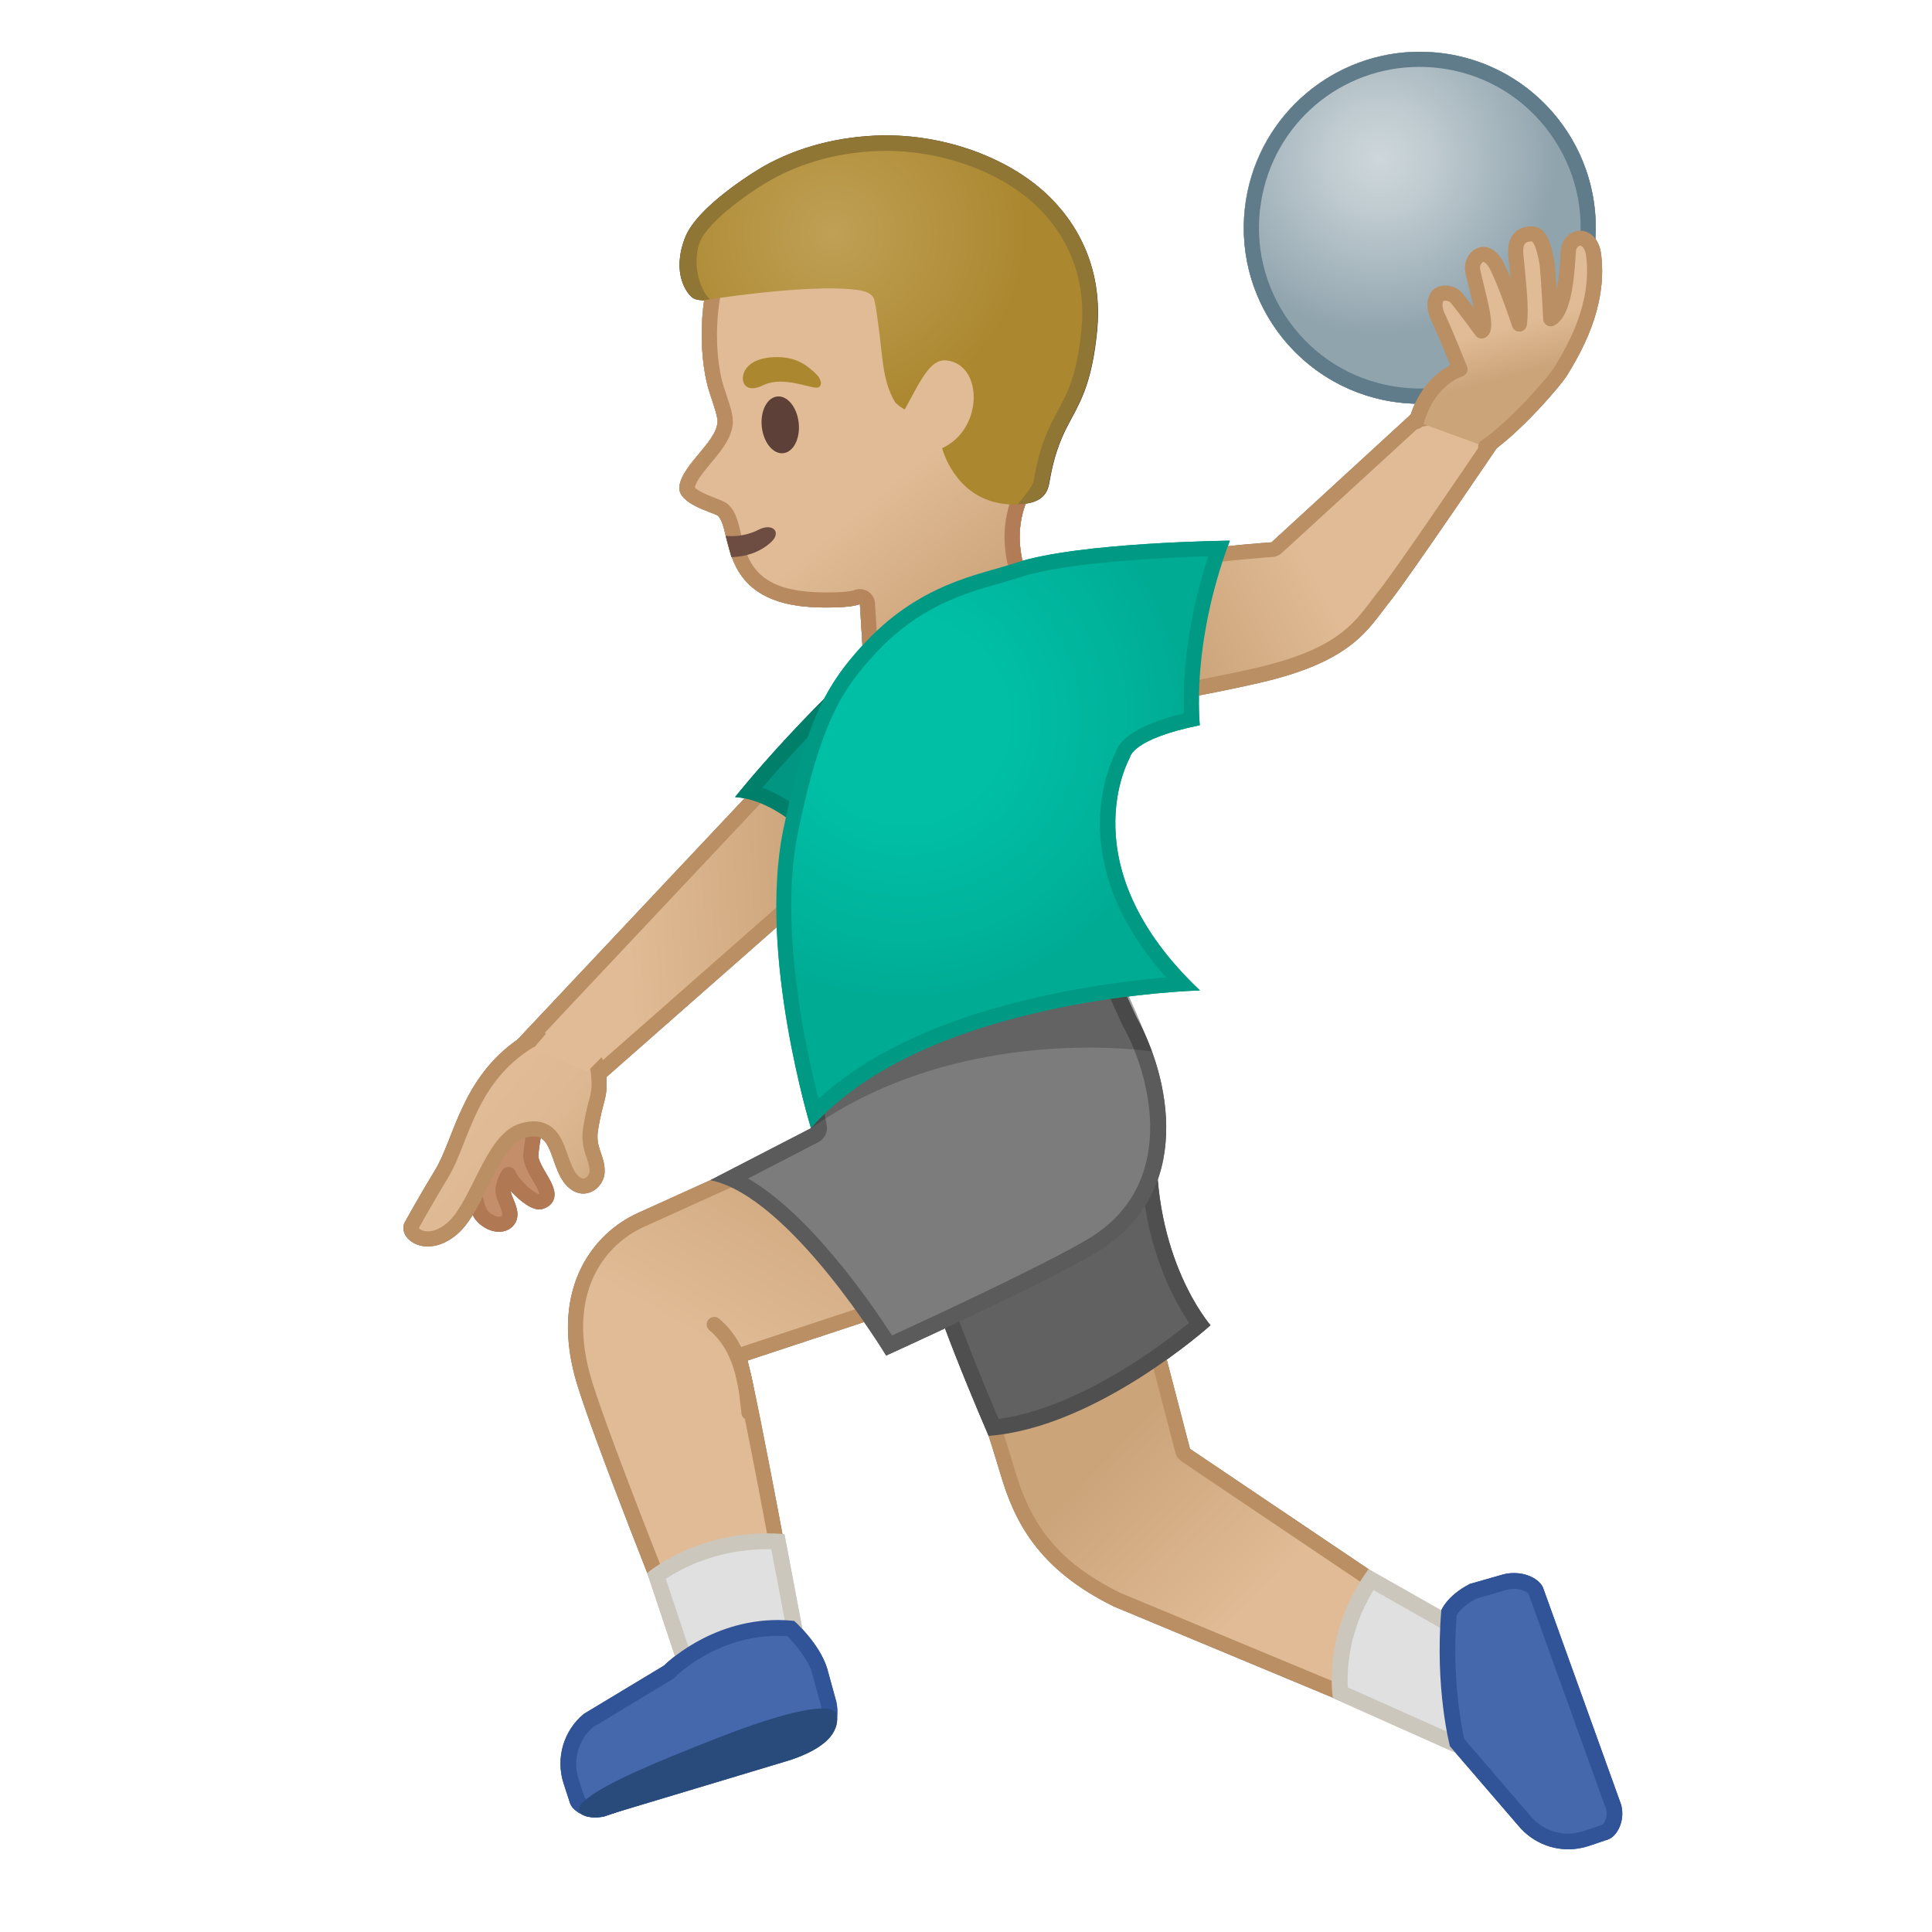<svg enable-background="new 0 0 128 128" viewBox="0 0 128 128" xmlns="http://www.w3.org/2000/svg" xmlns:xlink="http://www.w3.org/1999/xlink"><linearGradient id="r" x1="93.239" x2="71.93" y1="59.475" y2="42.113" gradientTransform="matrix(.996 .088 -.088 .996 3.199 42.932)" gradientUnits="userSpaceOnUse"><stop stop-color="#BA8D68" offset=".309"/><stop stop-color="#A47B62" offset=".813"/></linearGradient><path d="m74.01 105.97c-4.87-2.38-6.36-5.48-7.25-8.47-0.95-3.23-3.18-9.82-3.78-11.59l11.51-4.66 3.87 14.86c0.03 0.12 0.1 0.22 0.21 0.29l17.57 11.83-0.53 6.73-21.6-8.99z" fill="url(#r)"/><path d="m74.15 81.93 3.72 14.31c0.06 0.24 0.21 0.44 0.41 0.58l17.33 11.67-0.45 5.75-20.94-8.71c-4.44-2.18-6.01-4.84-6.99-8.16-0.89-3.01-2.87-8.92-3.64-11.16l10.56-4.28m0.68-1.35-12.48 5.05s2.82 8.25 3.93 12.02c0.92 3.12 2.47 6.31 7.53 8.79l22.24 9.26 0.6-7.71-17.81-12-4.01-15.41z" fill="#91674D"/><path d="m88.8 112.14c-0.09-0.93-0.21-4.17 2.03-7.49l6.49 3.68-0.92 7.2-7.6-3.39z" fill="#E0E0E0"/><path d="m91 105.35 5.75 3.26-0.79 6.16-6.67-2.98c-0.05-1.08 0.02-3.7 1.71-6.44m-0.33-1.39c-3.13 4.29-2.36 8.54-2.36 8.54l8.51 3.8 1.06-8.25-7.21-4.09z" fill="#CCC7BD"/><path d="m65.84 94.57c-1.6-3.69-3.88-9.42-4.03-10.97l14.3-7.51c-0.05 6.42 2.46 10.39 3.38 11.64-1.56 1.31-7.73 6.21-13.65 6.84z" fill="#616161"/><path d="m75.59 76.96c0.15 5.49 2.14 9.13 3.19 10.68-1.92 1.57-7.34 5.64-12.62 6.37-1.72-4.01-3.45-8.51-3.78-10.11l13.21-6.94m1.06-1.74zm0 0-15.37 8.07c-0.23 1.63 4.22 11.84 4.22 11.84 7.18-0.54 14.7-7.33 14.7-7.33s-3.91-4.44-3.55-12.58z" fill="#4F4F4F"/><linearGradient id="j" x1="-336.47" x2="-358.27" y1="-420.64" y2="-444.02" gradientTransform="matrix(.296 .955 -.955 .296 -257.41 545.01)" gradientUnits="userSpaceOnUse"><stop stop-color="#BA8D68" offset=".309"/><stop stop-color="#A47B62" offset=".813"/></linearGradient><path d="m44.95 108.09c-0.84-2.09-5.56-13.93-6.39-17.01-1.5-5.58 1.02-8.96 3.89-10.26l22.22-10.06 4.03 12.53-19.33 6.39c-0.25 0.08-0.39 0.35-0.33 0.6 0.65 2.47 2.95 14.9 3.48 17.75l-7.57 0.06z" fill="url(#j)"/><path d="m64.37 71.45 3.71 11.52-18.86 6.23c-0.5 0.17-0.79 0.69-0.65 1.2 0.61 2.32 2.68 13.46 3.36 17.13l-6.63 0.06c-1.1-2.76-5.46-13.71-6.24-16.64-1.42-5.28 0.93-8.46 3.61-9.67l21.7-9.83m0.61-1.38-22.73 10.3c-2.88 1.3-5.77 4.87-4.16 10.84 0.92 3.43 6.53 17.38 6.53 17.38l8.5-0.08s-2.84-15.54-3.59-18.37l19.8-6.54-4.35-13.53z" fill="#91674D"/><path d="m43.49 104.4c0.83-0.6 3.49-2.29 7.31-2.29 0.24 0 0.48 0.01 0.72 0.02l1.51 7.92-6.83 2.49-2.71-8.14z" fill="#E0E0E0"/><path d="m50.81 102.64h0.29l1.34 7.07-5.91 2.15-2.42-7.26c1.01-0.67 3.38-1.96 6.7-1.96m0-1.05c-4.91 0-7.93 2.63-7.93 2.63l3 9 7.75-2.83-1.66-8.75c-0.4-0.04-0.79-0.05-1.16-0.05z" fill="#CCC7BD"/><path d="m39.49 119.89c-0.69 0-1.17-0.39-1.24-0.6l-0.42-1.29c-0.47-1.47-0.01-3.06 1.18-4.04l5.25-3.16c0.04-0.02 0.07-0.05 0.1-0.08s2.89-2.86 7.18-2.86c0.28 0 0.56 0.01 0.85 0.04 0.37 0.36 1.51 1.54 1.9 2.77l0.61 2.23c0.23 1.06-0.3 1.88-0.63 1.99l-14.41 4.98c-0.09 0-0.23 0.02-0.37 0.02z" fill="#4568AD"/><path d="m51.54 108.38c0.2 0 0.41 0.01 0.62 0.02 0.5 0.5 1.34 1.48 1.62 2.38l0.61 2.22c0.17 0.81-0.2 1.33-0.3 1.39l-14.34 4.96c-0.09 0.02-0.17 0.03-0.26 0.03-0.41 0-0.68-0.19-0.75-0.27l-0.41-1.25c-0.4-1.24-0.02-2.58 0.96-3.43l5.24-3.16c0.07-0.05 0.14-0.1 0.21-0.16 0.02-0.05 2.71-2.73 6.8-2.73m0-1.05c-4.58 0-7.55 3.02-7.55 3.02l-5.31 3.2c-1.35 1.12-1.88 2.94-1.34 4.61l0.42 1.29c0.15 0.47 0.86 0.96 1.73 0.96 0.18 0 0.36-0.02 0.54-0.06l14.4-4.98c0.64-0.21 1.26-1.31 0.98-2.62l-0.62-2.25c-0.52-1.64-2.17-3.11-2.17-3.11-0.37-0.04-0.73-0.06-1.08-0.06z" fill="#315499"/><path d="m58.91 89.15c-1.14-1.82-5.94-9.1-10.49-11.07l5.57-2.87c0.21-0.11 0.32-0.33 0.27-0.56l-0.79-4.12 0.23-3.74 18.56-4.72 2.54 5.56c1.98 3.52 3.97 11.12-2.51 14.95-3.16 1.86-11.43 5.67-13.38 6.57z" fill="#7C7C7C"/><path d="m71.97 62.68 2.36 5.16c0.01 0.03 0.03 0.05 0.04 0.08 1.87 3.33 3.79 10.59-2.34 14.2-2.96 1.75-10.43 5.21-12.93 6.36-1.39-2.15-5.43-8.03-9.54-10.4l4.66-2.41c0.41-0.21 0.64-0.67 0.55-1.13l-0.77-4.05 0.2-3.29 17.77-4.52m0.58-1.23-19.35 4.93-0.26 4.18 0.8 4.18-6.68 3.45c5.26 1.05 11.65 11.62 11.65 11.62s10.21-4.63 13.86-6.79c6.72-3.97 4.87-11.8 2.72-15.62l-2.74-5.95z" fill="#5B5B5B"/><path d="m103.9 122c-1.11 0-2.15-0.48-2.87-1.32l-4.5-5.23c-0.16-0.66-0.9-4.16-0.53-8.62 0.1-0.18 0.49-0.82 1.58-1.4l2.19-0.63c0.17-0.04 0.36-0.06 0.55-0.06 0.79 0 1.35 0.39 1.45 0.67l5.16 14.34c0.21 0.84-0.29 1.53-0.55 1.62l-1.28 0.43c-0.4 0.13-0.8 0.2-1.2 0.2z" fill="#4568AD"/><path d="m100.31 105.27c0.57 0 0.91 0.25 0.96 0.33l5.14 14.28c0.12 0.53-0.14 0.93-0.24 1.01l-1.25 0.42c-0.33 0.11-0.68 0.17-1.03 0.17-0.95 0-1.85-0.42-2.47-1.14l-4.41-5.13c-0.19-0.86-0.83-4.11-0.5-8.21 0.13-0.2 0.48-0.64 1.26-1.07l2.1-0.61c0.15-0.04 0.3-0.05 0.44-0.05m0-1.05c-0.22 0-0.45 0.02-0.69 0.08l-2.24 0.64c-1.53 0.79-1.89 1.75-1.89 1.75-0.44 5.15 0.57 9 0.57 9l4.58 5.32c0.83 0.97 2.03 1.51 3.26 1.51 0.45 0 0.91-0.07 1.36-0.22l1.28-0.43c0.56-0.19 1.15-1.18 0.87-2.29l-5.16-14.34c-0.18-0.52-0.95-1.02-1.94-1.02z" fill="#315499"/><linearGradient id="i" x1="47.317" x2="49.621" y1="90.674" y2="90.674" gradientUnits="userSpaceOnUse"><stop stop-color="#BA8D68" offset=".309"/><stop stop-color="#A47B62" offset=".813"/></linearGradient><path d="m47.32 87.75c2.09 1.73 2.16 4.8 2.3 5.84" fill="url(#i)" stroke="#91674D" stroke-linecap="round" stroke-linejoin="round" stroke-miterlimit="10"/><path d="m47.68 115.09c-4.39 1.71-7.46 3.03-8.73 4.03-1.33 0.91-0.17 1.54 1.13 1.18l12.3-3.7c2.33-0.79 3.18-1.8 3.08-2.92-0.1-1.11-3.66-0.2-7.78 1.41z" fill="#294B7C"/><path d="m53.74 74.74c10.04-7.05 22.57-5.08 22.57-5.08-1.54-4.2-4.48-9.59-4.48-9.59s-18.83 4.97-19.19 7.55 1.1 7.12 1.1 7.12z" opacity=".2"/><linearGradient id="h" x1="35.65" x2="60.521" y1="91.575" y2="91.575" gradientTransform="matrix(.998 -.058 .058 .998 -7.125 -28.408)" gradientUnits="userSpaceOnUse"><stop stop-color="#BA8D68" offset=".309"/><stop stop-color="#A47B62" offset=".813"/></linearGradient><polygon points="35.69 71.68 34.27 69.62 54.15 48.5 58.32 54.73 38.78 71.93" fill="url(#h)"/><path d="m54.08 49.3 3.58 5.35-19.05 16.76-2.64-0.21-1.05-1.53 19.16-20.37m0.13-1.6-20.58 21.87 1.78 2.59 3.54 0.28 20.03-17.63-4.77-7.11z" fill="#91674D"/><defs><path id="g" d="m38.91 71-3.61-1.5 0.87-1.01s-0.89-1.14-1.51-0.69c-1.15 0.83-4.81 1.8-6.15 3.33 0 0-5.23 5.29-5.22 6.01 0 0.21 3.48 7.02 3.94 7.14 8.75 2.17 12.84-4.23 13.21-4.65 1.4-1.62 0.44-6.24 0.25-8.18-0.03-0.3-0.84-1.4-0.84-1.4l-0.94 0.95z"/></defs><clipPath id="b"><use xlink:href="#g"/></clipPath><path d="m33.57 71.99s-1.56 2.52-2.1 5.73c-0.22 1.33 0.23 2.52 0.4 2.74 0.55 0.71 1.53 0.88 1.85 0.29 0.27-0.51-0.4-1.36-0.39-1.86 0.01-0.6 0.36-1.08 0.36-1.08 0.21 0.62 1.62 1.94 2.1 1.81 1.33-0.37-0.72-2.04-0.62-3.14 0.26-2.86 1.37-4.72 1.37-4.72l-2.97 0.23z" clip-path="url(#b)" fill="#99674F" stroke="#875740" stroke-linecap="round" stroke-linejoin="round" stroke-miterlimit="10"/><linearGradient id="f" x1="-7.228" x2="2.497" y1="-323.96" y2="-323.96" gradientTransform="matrix(.766 .643 -.643 .766 -171.39 326.9)" gradientUnits="userSpaceOnUse"><stop stop-color="#BA8D68" offset="0"/><stop stop-color="#B78A67" offset=".449"/><stop stop-color="#AD8264" offset=".809"/><stop stop-color="#A47B62" offset="1"/></linearGradient><path d="m38.22 78.46c-1.48-0.86-0.81-4.35-3.6-3.55-2.04 0.58-2.96 5.06-4.68 6.5-1.67 1.4-3.06 0.26-2.64-0.27 0 0 0.91-1.65 1.98-3.41 1.28-2.13 1.74-6.07 5.43-8.54 0.65-0.44 1.23-0.65 1.82-0.65 0.63 0 1.28 0.25 2.06 0.74 0.51 0.32 0.98 1.08 1.05 1.71 0.19 1.75-0.16 1.58-0.51 3.8-0.22 1.36 0.47 1.89 0.43 2.86-0.02 0.56-0.67 1.2-1.34 0.81z" clip-path="url(#b)" fill="url(#f)" stroke="#91674D" stroke-linecap="round" stroke-linejoin="round" stroke-miterlimit="10"/><radialGradient id="a" cx="56.194" cy="49.08" r="7.964" gradientUnits="userSpaceOnUse"><stop stop-color="#00BFA5" offset="0"/><stop stop-color="#00B29A" offset=".104"/><stop stop-color="#009682" offset=".263"/></radialGradient><path d="m56.7 58.24c-1.11-1.58-3.86-5.04-7.06-5.8 1.5-1.8 5.96-6.93 12.09-12.01 0.6-0.49 0.83-0.52 0.88-0.52 0.8 0.93-2.38 10.08-5.91 18.33z" fill="url(#a)"/><path d="m62.19 40.71c-0.13 2.37-2.76 9.76-5.61 16.53-1.24-1.63-3.47-4.1-6.07-5.05 1.83-2.15 6-6.78 11.54-11.37 0.06-0.04 0.1-0.07 0.14-0.11m0.43-1.29c-0.28 0-0.67 0.2-1.2 0.63-7.7 6.38-12.72 12.76-12.72 12.76 4.27 0.28 8.09 6.48 8.09 6.48s8.62-19.87 5.83-19.87z" fill="#007F6A"/><circle cx="73.45" cy="41.59" r="4.37" fill="#FBC11B"/><linearGradient id="z" x1="135.46" x2="152.06" y1="-94.458" y2="-60.915" gradientTransform="matrix(.973 -.231 .231 .973 -61.346 137.1)" gradientUnits="userSpaceOnUse"><stop stop-color="#BA8D68" offset=".55"/><stop stop-color="#A47B62" offset=".83"/><stop stop-color="#99674F" offset="1"/></linearGradient><path d="m69.85 15.84c-3.05-4.19-9.46-7.14-14.49-5.92-5.63 1.37-8.4 5.71-8.82 10.98-0.15 1.91 0.05 3.79 0.47 5.1 0.05 0.16 0.45 1.3 0.5 1.66 0.32 1.39-2.29 2.99-2.5 4.56-0.15 1.18 2.34 1.74 2.55 1.94 1.03 0.98-0.1 5.89 6.62 6.07 2.34 0.06 2.79-0.22 2.79-0.22l0.47 7.63s5.02 1.17 9.33-0.53c4.92-1.94 1.85-7.7 1.85-7.7s-2.07-3.28-0.43-6.58c2.13-4.29 3.62-14.29 1.66-16.99z" fill="url(#z)"/><linearGradient id="y" x1="44.804" x2="71.749" y1="30.662" y2="27.406" gradientUnits="userSpaceOnUse"><stop stop-color="#91674D" offset="0"/><stop stop-color="#875740" offset="1"/></linearGradient><path d="m57.78 10.65c4.08 0 8.82 2.43 11.26 5.78 1.62 2.22 0.3 11.81-1.75 15.96-1.78 3.59 0.19 7.08 0.45 7.52 0.12 0.24 1.29 2.65 0.62 4.47-0.3 0.82-0.94 1.42-1.96 1.82-1.44 0.57-3.13 0.85-5.03 0.85-1.25 0-2.32-0.13-2.98-0.23l-0.42-6.85c-0.02-0.35-0.23-0.67-0.54-0.83-0.14-0.07-0.3-0.11-0.46-0.11-0.15 0-0.29 0.03-0.42 0.09-0.08 0.02-0.51 0.13-1.7 0.13-0.19 0-0.41 0-0.64-0.01-4.22-0.12-4.71-2.14-5.13-3.92-0.18-0.76-0.34-1.43-0.82-1.88-0.19-0.18-0.42-0.27-0.79-0.41-0.81-0.31-1.29-0.55-1.44-0.74 0.1-0.44 0.61-1.06 1.07-1.61 0.78-0.93 1.66-1.99 1.41-3.2-0.06-0.34-0.24-0.9-0.49-1.64l-0.05-0.14c-0.4-1.25-0.56-3.01-0.42-4.72 0.25-3.1 1.62-8.53 8.05-10.09 0.68-0.16 1.42-0.24 2.18-0.24m0-1c-0.83 0-1.64 0.09-2.42 0.28-5.63 1.37-8.4 5.71-8.82 10.98-0.15 1.91 0.05 3.79 0.47 5.1 0.05 0.16 0.45 1.3 0.5 1.66 0.32 1.39-2.29 2.99-2.5 4.56-0.15 1.18 2.34 1.74 2.55 1.94 1.03 0.98-0.1 5.89 6.62 6.07 0.24 0.01 0.46 0.01 0.66 0.01 1.77 0 2.13-0.23 2.13-0.23l0.47 7.63s1.68 0.39 3.93 0.39c1.64 0 3.58-0.21 5.4-0.92 4.92-1.94 1.85-7.7 1.85-7.7s-2.07-3.28-0.43-6.58c2.13-4.3 3.63-14.3 1.67-17-2.58-3.53-7.56-6.19-12.08-6.19z" fill="url(#y)"/><path d="m48.46 36.91c0.93-0.02 1.83-0.3 2.57-0.94 0.81-0.7 0.17-1.36-0.78-0.87-0.57 0.3-1.4 0.49-2.17 0.4l0.38 1.41z" fill="#5D4037"/><ellipse transform="matrix(.994 -.106 .106 .994 -2.699 5.658)" cx="51.72" cy="28.14" rx="1.23" ry="1.89" fill="#49362E"/><path d="m50.55 25.53c-1.12 0.55-1.53-0.18-1.25-0.87 0.21-0.51 0.86-1.02 2.28-1 1.34 0.03 2.01 0.68 2.44 1.07s0.47 0.85 0.18 0.94c-0.41 0.14-2.27-0.82-3.65-0.14z" fill="#613E31"/><radialGradient id="x" cx="93.958" cy="-86.202" r="12.406" gradientTransform="matrix(1.033 -.107 .109 .994 -32.48 111.19)" gradientUnits="userSpaceOnUse"><stop stop-color="#6D4C41" offset="0"/><stop stop-color="#523329" offset="1"/></radialGradient><path d="m59.94 27.13 0.88-1.62c0.56-0.93 1.08-1.73 1.9-1.63 2.44 0.28 2.43 4.58-0.3 5.81 0 0 0.78 3.15 3.87 3.66 0.32 0.05 0.61 0.08 0.86 0.08 0.82 0.01 1.41-0.67 1.54-1.48 0.85-5.04 2.59-4.22 3.17-10.05 0.79-8.01-6.68-12.55-13.43-12.41-2.63 0.05-5.3 0.69-7.6 1.99-0.98 0.54-4.35 2.72-4.97 4.46-0.8 2.24 0.65 3.97 0.65 3.97s6.95-1.13 10.22-0.71c0.43 0.06 0.92 0.15 1.14 0.52 0.1 0.16 0.25 1.24 0.27 1.43 0.36 2.43 0.28 3.98 1.14 5.46 0.14 0.23 0.66 0.52 0.66 0.52z" fill="url(#x)"/><path d="m58.74 8.97h-0.31c-2.86 0.06-5.57 0.77-7.84 2.05-0.04 0.02-4.36 2.52-5.21 4.74-0.91 2.38 0.16 3.66 0.41 3.89 0.21 0.19 0.49 0.24 0.74 0.24 0.28 0 0.51-0.07 0.51-0.07-0.65-0.58-1.19-2.31-0.69-3.71 0.54-1.51 3.66-3.6 4.74-4.19 2.13-1.2 4.67-1.87 7.36-1.92h0.3c3.89 0 8.01 1.53 10.38 4.09 1.95 2.11 2.83 4.78 2.54 7.73-0.3 3.05-0.92 4.19-1.57 5.41-0.59 1.09-1.19 2.21-1.59 4.61-0.09 0.51-1.12 1.57-1.04 1.57 1.1-0.04 1.87-0.36 2.05-1.4 0.38-2.24 0.91-3.24 1.48-4.3 0.67-1.25 1.37-2.54 1.69-5.79s-0.65-6.2-2.81-8.52c-2.56-2.78-6.97-4.43-11.14-4.43z" fill="#402821"/><radialGradient id="e" cx="97.26" cy="-76.652" r="11.68" gradientTransform="matrix(.987 .161 -.161 .987 -16.943 70.532)" gradientUnits="userSpaceOnUse"><stop stop-color="#CED7DB" offset="0"/><stop stop-color="#BFCBD0" offset=".303"/><stop stop-color="#99ABB4" offset=".88"/><stop stop-color="#90A4AE" offset="1"/></radialGradient><circle cx="94.06" cy="15.09" r="11.66" fill="url(#e)"/><path d="m94.05 4.43c0.57 0 1.16 0.05 1.73 0.14 2.81 0.46 5.27 1.98 6.93 4.29s2.33 5.13 1.87 7.94c-0.85 5.18-5.26 8.94-10.5 8.94-0.58 0-1.16-0.05-1.73-0.14-2.81-0.46-5.27-1.98-6.93-4.29s-2.33-5.13-1.87-7.94c0.84-5.18 5.26-8.94 10.5-8.94m0-1c-5.61 0-10.56 4.07-11.49 9.79-1.04 6.36 3.28 12.35 9.63 13.38 0.64 0.1 1.27 0.15 1.89 0.15 5.61 0 10.56-4.07 11.49-9.79 1.04-6.36-3.28-12.35-9.63-13.38-0.64-0.1-1.27-0.15-1.89-0.15z" fill="#607C8A"/><linearGradient id="w" x1="95.502" x2="78.949" y1="-55.761" y2="-43.346" gradientTransform="matrix(.986 .168 -.168 .986 -11.158 73.089)" gradientUnits="userSpaceOnUse"><stop stop-color="#BA8D68" offset=".309"/><stop stop-color="#A47B62" offset=".813"/></linearGradient><path d="m68.6 47.51c-0.55-0.81-2.19-3.47-1.65-5.68 0.26-1.07 1.02-1.91 2.26-2.5 4.72-2.24 14.96-2.9 15.06-2.9 0.11-0.01 0.22-0.05 0.31-0.13l9.18-8.43 4.83-1.05 0.26 2.42c-0.8 1.18-6 8.85-7.1 10.22-0.18 0.22-0.35 0.45-0.53 0.68-1.25 1.66-2.55 3.37-7.85 4.6-3.89 0.91-12.98 2.46-14.77 2.77z" fill="url(#w)"/><path d="m98.15 27.42 0.18 1.68c-1.06 1.57-5.92 8.73-6.97 10.03-0.18 0.23-0.36 0.46-0.53 0.69-1.2 1.59-2.44 3.23-7.57 4.42-3.69 0.87-12.07 2.31-14.43 2.71-0.73-1.13-1.81-3.31-1.39-5.02 0.23-0.93 0.88-1.64 1.99-2.17 4.63-2.2 14.78-2.85 14.88-2.86 0.23-0.01 0.45-0.11 0.61-0.26l9.08-8.32 4.15-0.9m0.88-1.21-5.51 1.2-9.28 8.52s-10.38 0.64-15.25 2.95c-5.57 2.65-0.62 9.18-0.62 9.18s10.75-1.8 15.12-2.83c6.21-1.44 7.15-3.58 8.66-5.46 1.21-1.51 7.23-10.4 7.23-10.4l-0.35-3.16z" fill="#91674D"/><linearGradient id="v" x1="97.849" x2="98.96" y1="66.474" y2="72.892" gradientTransform="matrix(.996 -.084 .084 .996 -4.086 -38.227)" gradientUnits="userSpaceOnUse"><stop stop-color="#BA8D68" offset=".309"/><stop stop-color="#A47B62" offset=".813"/></linearGradient><path d="m93.84 27.93c0.82-2.89 2.89-3.47 2.89-3.47s-1.05-2.61-1.45-3.44-0.12-1.4 0.03-1.48c0.5-0.28 1.02-0.01 1.17 0.18 0.67 0.81 1.68 2.21 1.68 2.21 0.43-0.17-0.24-2.43-0.58-3.95-0.2-0.89 0.86-1.86 1.63-0.28 0.64 1.31 1.45 3.77 1.45 3.77 0.15-1-0.04-2.58-0.23-4.57-0.09-0.93 0.29-1.34 0.9-1.4 0.45-0.04 0.84 0.08 1.16 1.93 0.09 0.55 0.25 3.69 0.25 3.69 0.87-0.45 1.09-2.87 1.16-4.44 0.05-1.1 1.5-1.38 1.69 0.28 0.39 3.37-1.35 6.24-2.15 7.58-0.42 0.7-3.06 3.75-5.01 5.06" fill="url(#v)" stroke="#91674D" stroke-linecap="round" stroke-linejoin="round" stroke-miterlimit="10"/><radialGradient id="d" cx="26.276" cy="-133.95" r="18.514" gradientTransform="matrix(.943 .334 -.334 .943 -9.562 165.24)" gradientUnits="userSpaceOnUse"><stop stop-color="#00BFA5" offset=".364"/><stop stop-color="#00B29A" offset=".812"/><stop stop-color="#00AB94" offset="1"/></radialGradient><path d="m53.98 73.75c-0.76-2.78-2.98-11.89-1.59-18.67 1.54-7.54 3.07-9.69 5.06-11.91 3.08-3.42 6.35-4.35 8.73-5.03 0.47-0.13 0.91-0.26 1.31-0.39 3.38-1.11 10.91-1.37 13.27-1.42-1.97 5.58-1.89 9.93-1.8 11.32-3.74 0.82-4.45 1.9-4.57 2.37-0.41 0.81-3.45 7.5 3.95 15.15-4.04 0.25-17.47 1.58-24.36 8.58z" fill="url(#d)"/><path d="m80.05 36.85c-1.6 4.86-1.68 8.72-1.61 10.41-3.37 0.81-4.31 1.87-4.52 2.58-0.55 1.07-3.35 7.42 3.34 14.92-1.87 0.15-4.75 0.49-7.99 1.19-6.61 1.44-11.66 3.74-15.04 6.85-0.88-3.42-2.62-11.5-1.37-17.62 1.52-7.42 3-9.52 4.94-11.67 2.98-3.32 6.04-4.18 8.5-4.88 0.48-0.14 0.92-0.26 1.33-0.4 3.04-0.99 9.54-1.29 12.42-1.38m1.43-1.03zm0 0s-10.02 0.1-14.15 1.46c-2.48 0.82-6.49 1.36-10.26 5.56-2.16 2.4-3.65 4.7-5.18 12.14-1.69 8.29 1.84 19.76 1.84 19.76 7.65-8.7 25.77-9.12 25.77-9.12-8.76-8.29-4.64-15.43-4.64-15.43s0.08-1.22 4.63-2.14c0.01 0-0.63-5.25 1.99-12.23z" fill="#009984"/><linearGradient id="u" x1="93.239" x2="71.93" y1="59.475" y2="42.113" gradientTransform="matrix(.996 .088 -.088 .996 3.199 42.932)" gradientUnits="userSpaceOnUse"><stop stop-color="#E0BB95" offset=".31"/><stop stop-color="#CCA47A" offset=".814"/></linearGradient><path d="m74.01 105.97c-4.87-2.38-6.36-5.48-7.25-8.47-0.95-3.23-3.18-9.82-3.78-11.59l11.51-4.66 3.87 14.86c0.03 0.12 0.1 0.22 0.21 0.29l17.57 11.83-0.53 6.73-21.6-8.99z" fill="url(#u)"/><path d="m74.15 81.93 3.72 14.31c0.06 0.24 0.21 0.44 0.41 0.58l17.33 11.67-0.45 5.75-20.94-8.71c-4.44-2.18-6.01-4.84-6.99-8.16-0.89-3.01-2.87-8.92-3.64-11.16l10.56-4.28m0.68-1.35-12.48 5.05s2.82 8.25 3.93 12.02c0.92 3.12 2.47 6.31 7.53 8.79l22.24 9.26 0.6-7.71-17.81-12-4.01-15.41z" fill="#BA8F63"/><path d="m88.8 112.14c-0.09-0.93-0.21-4.17 2.03-7.49l6.49 3.68-0.92 7.2-7.6-3.39z" fill="#E0E0E0"/><path d="m91 105.35 5.75 3.26-0.79 6.16-6.67-2.98c-0.05-1.08 0.02-3.7 1.71-6.44m-0.33-1.39c-3.13 4.29-2.36 8.54-2.36 8.54l8.51 3.8 1.06-8.25-7.21-4.09z" fill="#CCC7BD"/><path d="m65.84 94.57c-1.6-3.69-3.88-9.42-4.03-10.97l14.3-7.51c-0.05 6.42 2.46 10.39 3.38 11.64-1.56 1.31-7.73 6.21-13.65 6.84z" fill="#616161"/><path d="m75.59 76.96c0.15 5.49 2.14 9.13 3.19 10.68-1.92 1.57-7.34 5.64-12.62 6.37-1.72-4.01-3.45-8.51-3.78-10.11l13.21-6.94m1.06-1.74zm0 0-15.37 8.07c-0.23 1.63 4.22 11.84 4.22 11.84 7.18-0.54 14.7-7.33 14.7-7.33s-3.91-4.44-3.55-12.58z" fill="#4F4F4F"/><linearGradient id="t" x1="-336.47" x2="-358.27" y1="-420.64" y2="-444.02" gradientTransform="matrix(.296 .955 -.955 .296 -257.41 545.01)" gradientUnits="userSpaceOnUse"><stop stop-color="#E0BB95" offset=".31"/><stop stop-color="#CCA47A" offset=".814"/></linearGradient><path d="m44.95 108.09c-0.84-2.09-5.56-13.93-6.39-17.01-1.5-5.58 1.02-8.96 3.89-10.26l22.22-10.06 4.03 12.53-19.33 6.39c-0.25 0.08-0.39 0.35-0.33 0.6 0.65 2.47 2.95 14.9 3.48 17.75l-7.57 0.06z" fill="url(#t)"/><path d="m64.37 71.45 3.71 11.52-18.86 6.23c-0.5 0.17-0.79 0.69-0.65 1.2 0.61 2.32 2.68 13.46 3.36 17.13l-6.63 0.06c-1.1-2.76-5.46-13.71-6.24-16.64-1.42-5.28 0.93-8.46 3.61-9.67l21.7-9.83m0.61-1.38-22.73 10.3c-2.88 1.3-5.77 4.87-4.16 10.84 0.92 3.43 6.53 17.38 6.53 17.38l8.5-0.08s-2.84-15.54-3.59-18.37l19.8-6.54-4.35-13.53z" fill="#BA8F63"/><path d="m43.49 104.4c0.83-0.6 3.49-2.29 7.31-2.29 0.24 0 0.48 0.01 0.72 0.02l1.51 7.92-6.83 2.49-2.71-8.14z" fill="#E0E0E0"/><path d="m50.81 102.64h0.29l1.34 7.07-5.91 2.15-2.42-7.26c1.01-0.67 3.38-1.96 6.7-1.96m0-1.05c-4.91 0-7.93 2.63-7.93 2.63l3 9 7.75-2.83-1.66-8.75c-0.4-0.04-0.79-0.05-1.16-0.05z" fill="#CCC7BD"/><path d="m39.49 119.89c-0.69 0-1.17-0.39-1.24-0.6l-0.42-1.29c-0.47-1.47-0.01-3.06 1.18-4.04l5.25-3.16c0.04-0.02 0.07-0.05 0.1-0.08s2.89-2.86 7.18-2.86c0.28 0 0.56 0.01 0.85 0.04 0.37 0.36 1.51 1.54 1.9 2.77l0.61 2.23c0.23 1.06-0.3 1.88-0.63 1.99l-14.41 4.98c-0.09 0-0.23 0.02-0.37 0.02z" fill="#4568AD"/><path d="m51.54 108.38c0.2 0 0.41 0.01 0.62 0.02 0.5 0.5 1.34 1.48 1.62 2.38l0.61 2.22c0.17 0.81-0.2 1.33-0.3 1.39l-14.34 4.96c-0.09 0.02-0.17 0.03-0.26 0.03-0.41 0-0.68-0.19-0.75-0.27l-0.41-1.25c-0.4-1.24-0.02-2.58 0.96-3.43l5.24-3.16c0.07-0.05 0.14-0.1 0.21-0.16 0.02-0.05 2.71-2.73 6.8-2.73m0-1.05c-4.58 0-7.55 3.02-7.55 3.02l-5.31 3.2c-1.35 1.12-1.88 2.94-1.34 4.61l0.42 1.29c0.15 0.47 0.86 0.96 1.73 0.96 0.18 0 0.36-0.02 0.54-0.06l14.4-4.98c0.64-0.21 1.26-1.31 0.98-2.62l-0.62-2.25c-0.52-1.64-2.17-3.11-2.17-3.11-0.37-0.04-0.73-0.06-1.08-0.06z" fill="#315499"/><path d="m58.91 89.15c-1.14-1.82-5.94-9.1-10.49-11.07l5.57-2.87c0.21-0.11 0.32-0.33 0.27-0.56l-0.79-4.12 0.23-3.74 18.56-4.72 2.54 5.56c1.98 3.52 3.97 11.12-2.51 14.95-3.16 1.86-11.43 5.67-13.38 6.57z" fill="#7C7C7C"/><path d="m71.97 62.68 2.36 5.16c0.01 0.03 0.03 0.05 0.04 0.08 1.87 3.33 3.79 10.59-2.34 14.2-2.96 1.75-10.43 5.21-12.93 6.36-1.39-2.15-5.43-8.03-9.54-10.4l4.66-2.41c0.41-0.21 0.64-0.67 0.55-1.13l-0.77-4.05 0.2-3.29 17.77-4.52m0.58-1.23-19.35 4.93-0.26 4.18 0.8 4.18-6.68 3.45c5.26 1.05 11.65 11.62 11.65 11.62s10.21-4.63 13.86-6.79c6.72-3.97 4.87-11.8 2.72-15.62l-2.74-5.95z" fill="#5B5B5B"/><path d="m103.9 122c-1.11 0-2.15-0.48-2.87-1.32l-4.5-5.23c-0.16-0.66-0.9-4.16-0.53-8.62 0.1-0.18 0.49-0.82 1.58-1.4l2.19-0.63c0.17-0.04 0.36-0.06 0.55-0.06 0.79 0 1.35 0.39 1.45 0.67l5.16 14.34c0.21 0.84-0.29 1.53-0.55 1.62l-1.28 0.43c-0.4 0.13-0.8 0.2-1.2 0.2z" fill="#4568AD"/><path d="m100.31 105.27c0.57 0 0.91 0.25 0.96 0.33l5.14 14.28c0.12 0.53-0.14 0.93-0.24 1.01l-1.25 0.42c-0.33 0.11-0.68 0.17-1.03 0.17-0.95 0-1.85-0.42-2.47-1.14l-4.41-5.13c-0.19-0.86-0.83-4.11-0.5-8.21 0.13-0.2 0.48-0.64 1.26-1.07l2.1-0.61c0.15-0.04 0.3-0.05 0.44-0.05m0-1.05c-0.22 0-0.45 0.02-0.69 0.08l-2.24 0.64c-1.53 0.79-1.89 1.75-1.89 1.75-0.44 5.15 0.57 9 0.57 9l4.58 5.32c0.83 0.97 2.03 1.51 3.26 1.51 0.45 0 0.91-0.07 1.36-0.22l1.28-0.43c0.56-0.19 1.15-1.18 0.87-2.29l-5.16-14.34c-0.18-0.52-0.95-1.02-1.94-1.02z" fill="#315499"/><path d="m47.32 87.75c2.09 1.73 2.16 4.8 2.3 5.84" fill="none" stroke="#BA8F63" stroke-linecap="round" stroke-linejoin="round" stroke-miterlimit="10"/><path d="m47.68 115.09c-4.39 1.71-7.46 3.03-8.73 4.03-1.33 0.91-0.17 1.54 1.13 1.18l12.3-3.7c2.33-0.79 3.18-1.8 3.08-2.92-0.1-1.11-3.66-0.2-7.78 1.41z" fill="#294B7C"/><path d="m53.74 74.74c10.04-7.05 22.57-5.08 22.57-5.08-1.54-4.2-4.48-9.59-4.48-9.59s-18.83 4.97-19.19 7.55 1.1 7.12 1.1 7.12z" opacity=".2"/><linearGradient id="s" x1="35.65" x2="60.521" y1="91.575" y2="91.575" gradientTransform="matrix(.998 -.058 .058 .998 -7.125 -28.408)" gradientUnits="userSpaceOnUse"><stop stop-color="#E0BB95" offset=".31"/><stop stop-color="#CCA47A" offset=".814"/></linearGradient><polygon points="35.69 71.68 34.27 69.62 54.15 48.5 58.32 54.73 38.78 71.93" fill="url(#s)"/><path d="m54.08 49.3 3.58 5.35-19.05 16.76-2.64-0.21-1.05-1.53 19.16-20.37m0.13-1.6-20.58 21.87 1.78 2.59 3.54 0.28 20.03-17.63-4.77-7.11z" fill="#BA8F63"/><defs><path id="q" d="m38.91 71-3.61-1.5 0.87-1.01s-0.89-1.14-1.51-0.69c-1.15 0.83-4.81 1.8-6.15 3.33 0 0-5.23 5.29-5.22 6.01 0 0.21 3.48 7.02 3.94 7.14 8.75 2.17 12.84-4.23 13.21-4.65 1.4-1.62 0.44-6.24 0.25-8.18-0.03-0.3-0.84-1.4-0.84-1.4l-0.94 0.95z"/></defs><clipPath id="c"><use xlink:href="#q"/></clipPath><path d="m33.57 71.99s-1.56 2.52-2.1 5.73c-0.22 1.33 0.23 2.52 0.4 2.74 0.55 0.71 1.53 0.88 1.85 0.29 0.27-0.51-0.4-1.36-0.39-1.86 0.01-0.6 0.36-1.08 0.36-1.08 0.21 0.62 1.62 1.94 2.1 1.81 1.33-0.37-0.72-2.04-0.62-3.14 0.26-2.86 1.37-4.72 1.37-4.72l-2.97 0.23z" clip-path="url(#c)" fill="#C48E6A" stroke="#B07853" stroke-linecap="round" stroke-linejoin="round" stroke-miterlimit="10"/><linearGradient id="p" x1="-7.228" x2="2.497" y1="-323.96" y2="-323.96" gradientTransform="matrix(.766 .643 -.643 .766 -171.39 326.9)" gradientUnits="userSpaceOnUse"><stop stop-color="#E0BB95" offset="0"/><stop stop-color="#DEB892" offset=".41"/><stop stop-color="#D6B088" offset=".742"/><stop stop-color="#CCA47A" offset=".998"/></linearGradient><path d="m38.22 78.46c-1.48-0.86-0.81-4.35-3.6-3.55-2.04 0.58-2.96 5.06-4.68 6.5-1.67 1.4-3.06 0.26-2.64-0.27 0 0 0.91-1.65 1.98-3.41 1.28-2.13 1.74-6.07 5.43-8.54 0.65-0.44 1.23-0.65 1.82-0.65 0.63 0 1.28 0.25 2.06 0.74 0.51 0.32 0.98 1.08 1.05 1.71 0.19 1.75-0.16 1.58-0.51 3.8-0.22 1.36 0.47 1.89 0.43 2.86-0.02 0.56-0.67 1.2-1.34 0.81z" clip-path="url(#c)" fill="url(#p)" stroke="#BA8F63" stroke-linecap="round" stroke-linejoin="round" stroke-miterlimit="10"/><path d="m56.7 58.24c-1.11-1.58-3.86-5.04-7.06-5.8 1.5-1.8 5.96-6.93 12.09-12.01 0.6-0.49 0.83-0.52 0.88-0.52 0.8 0.93-2.38 10.08-5.91 18.33z" fill="url(#a)"/><path d="m62.19 40.71c-0.13 2.37-2.76 9.76-5.61 16.53-1.24-1.63-3.47-4.1-6.07-5.05 1.83-2.15 6-6.78 11.54-11.37 0.06-0.04 0.1-0.07 0.14-0.11m0.43-1.29c-0.28 0-0.67 0.2-1.2 0.63-7.7 6.38-12.72 12.76-12.72 12.76 4.27 0.28 8.09 6.48 8.09 6.48s8.62-19.87 5.83-19.87z" fill="#007F6A"/><circle cx="73.45" cy="41.59" r="4.37" fill="#FBC11B"/><linearGradient id="o" x1="135.46" x2="152.06" y1="-94.458" y2="-60.915" gradientTransform="matrix(.973 -.231 .231 .973 -61.346 137.1)" gradientUnits="userSpaceOnUse"><stop stop-color="#E0BB95" offset=".55"/><stop stop-color="#CCA47A" offset=".83"/><stop stop-color="#C48E6A" offset="1"/></linearGradient><path d="m69.85 15.84c-3.05-4.19-9.46-7.14-14.49-5.92-5.63 1.37-8.4 5.71-8.82 10.98-0.15 1.91 0.05 3.79 0.47 5.1 0.05 0.16 0.45 1.3 0.5 1.66 0.32 1.39-2.29 2.99-2.5 4.56-0.15 1.18 2.34 1.74 2.55 1.94 1.03 0.98-0.1 5.89 6.62 6.07 2.34 0.06 2.79-0.22 2.79-0.22l0.47 7.63s5.02 1.17 9.33-0.53c4.92-1.94 1.85-7.7 1.85-7.7s-2.07-3.28-0.43-6.58c2.13-4.29 3.62-14.29 1.66-16.99z" fill="url(#o)"/><linearGradient id="n" x1="44.804" x2="71.749" y1="30.662" y2="27.406" gradientUnits="userSpaceOnUse"><stop stop-color="#BA8F63" offset="0"/><stop stop-color="#B07853" offset=".998"/></linearGradient><path d="m57.78 10.65c4.08 0 8.82 2.43 11.26 5.78 1.62 2.22 0.3 11.81-1.75 15.96-1.78 3.59 0.19 7.08 0.45 7.52 0.12 0.24 1.29 2.65 0.62 4.47-0.3 0.82-0.94 1.42-1.96 1.82-1.44 0.57-3.13 0.85-5.03 0.85-1.25 0-2.32-0.13-2.98-0.23l-0.42-6.85c-0.02-0.35-0.23-0.67-0.54-0.83-0.14-0.07-0.3-0.11-0.46-0.11-0.15 0-0.29 0.03-0.42 0.09-0.08 0.02-0.51 0.13-1.7 0.13-0.19 0-0.41 0-0.64-0.01-4.22-0.12-4.71-2.14-5.13-3.92-0.18-0.76-0.34-1.43-0.82-1.88-0.19-0.18-0.42-0.27-0.79-0.41-0.81-0.31-1.29-0.55-1.44-0.74 0.1-0.44 0.61-1.06 1.07-1.61 0.78-0.93 1.66-1.99 1.41-3.2-0.06-0.34-0.24-0.9-0.49-1.64l-0.05-0.14c-0.4-1.25-0.56-3.01-0.42-4.72 0.25-3.1 1.62-8.53 8.05-10.09 0.68-0.16 1.42-0.24 2.18-0.24m0-1c-0.83 0-1.64 0.09-2.42 0.28-5.63 1.37-8.4 5.71-8.82 10.98-0.15 1.91 0.05 3.79 0.47 5.1 0.05 0.16 0.45 1.3 0.5 1.66 0.32 1.39-2.29 2.99-2.5 4.56-0.15 1.18 2.34 1.74 2.55 1.94 1.03 0.98-0.1 5.89 6.62 6.07 0.24 0.01 0.46 0.01 0.66 0.01 1.77 0 2.13-0.23 2.13-0.23l0.47 7.63s1.68 0.39 3.93 0.39c1.64 0 3.58-0.21 5.4-0.92 4.92-1.94 1.85-7.7 1.85-7.7s-2.07-3.28-0.43-6.58c2.13-4.3 3.63-14.3 1.67-17-2.58-3.53-7.56-6.19-12.08-6.19z" fill="url(#n)"/><path d="m48.46 36.91c0.93-0.02 1.83-0.3 2.57-0.94 0.81-0.7 0.17-1.36-0.78-0.87-0.57 0.3-1.4 0.49-2.17 0.4l0.38 1.41z" fill="#6D4C41"/><ellipse transform="matrix(.994 -.106 .106 .994 -2.699 5.658)" cx="51.72" cy="28.14" rx="1.23" ry="1.89" fill="#5D4037"/><path d="m50.55 25.53c-1.12 0.55-1.53-0.18-1.25-0.87 0.21-0.51 0.86-1.02 2.28-1 1.34 0.03 2.01 0.68 2.44 1.07s0.47 0.85 0.18 0.94c-0.41 0.14-2.27-0.82-3.65-0.14z" fill="#AB872F"/><radialGradient id="m" cx="93.958" cy="-86.202" r="12.406" gradientTransform="matrix(1.033 -.107 .109 .994 -32.48 111.19)" gradientUnits="userSpaceOnUse"><stop stop-color="#BFA055" offset="0"/><stop stop-color="#AB872F" offset="1"/></radialGradient><path d="m59.94 27.13 0.88-1.62c0.56-0.93 1.08-1.73 1.9-1.63 2.44 0.28 2.43 4.58-0.3 5.81 0 0 0.78 3.15 3.87 3.66 0.32 0.05 0.61 0.08 0.86 0.08 0.82 0.01 1.41-0.67 1.54-1.48 0.85-5.04 2.59-4.22 3.17-10.05 0.79-8.01-6.68-12.55-13.43-12.41-2.63 0.05-5.3 0.69-7.6 1.99-0.98 0.54-4.35 2.72-4.97 4.46-0.8 2.24 0.65 3.97 0.65 3.97s6.95-1.13 10.22-0.71c0.43 0.06 0.92 0.15 1.14 0.52 0.1 0.16 0.25 1.24 0.27 1.43 0.36 2.43 0.28 3.98 1.14 5.46 0.14 0.23 0.66 0.52 0.66 0.52z" fill="url(#m)"/><path d="m69.88 13.39c-2.62-2.83-7.19-4.5-11.45-4.42-2.86 0.06-5.57 0.77-7.84 2.05-0.04 0.02-4.36 2.52-5.21 4.74-0.91 2.38 0.16 3.66 0.41 3.89 0.45 0.41 1.24 0.17 1.24 0.17-0.65-0.58-1.19-2.31-0.69-3.71 0.54-1.51 3.66-3.6 4.74-4.19 2.13-1.2 4.67-1.87 7.36-1.92 3.97-0.08 8.25 1.46 10.67 4.09 1.95 2.11 2.83 4.78 2.54 7.73-0.3 3.05-0.92 4.19-1.57 5.41-0.59 1.09-1.19 2.21-1.59 4.61-0.09 0.51-1.12 1.57-1.04 1.57 1.1-0.04 1.87-0.36 2.05-1.4 0.38-2.24 0.91-3.24 1.48-4.3 0.67-1.25 1.37-2.54 1.69-5.79 0.33-3.26-0.64-6.21-2.79-8.53z" fill="#8F7635"/><circle cx="94.06" cy="15.09" r="11.66" fill="url(#e)"/><path d="m94.05 4.43c0.57 0 1.16 0.05 1.73 0.14 2.81 0.46 5.27 1.98 6.93 4.29s2.33 5.13 1.87 7.94c-0.85 5.18-5.26 8.94-10.5 8.94-0.58 0-1.16-0.05-1.73-0.14-2.81-0.46-5.27-1.98-6.93-4.29s-2.33-5.13-1.87-7.94c0.84-5.18 5.26-8.94 10.5-8.94m0-1c-5.61 0-10.56 4.07-11.49 9.79-1.04 6.36 3.28 12.35 9.63 13.38 0.64 0.1 1.27 0.15 1.89 0.15 5.61 0 10.56-4.07 11.49-9.79 1.04-6.36-3.28-12.35-9.63-13.38-0.64-0.1-1.27-0.15-1.89-0.15z" fill="#607C8A"/><linearGradient id="l" x1="95.502" x2="78.949" y1="-55.761" y2="-43.346" gradientTransform="matrix(.986 .168 -.168 .986 -11.158 73.089)" gradientUnits="userSpaceOnUse"><stop stop-color="#E0BB95" offset=".31"/><stop stop-color="#CCA47A" offset=".814"/></linearGradient><path d="m68.6 47.51c-0.55-0.81-2.19-3.47-1.65-5.68 0.26-1.07 1.02-1.91 2.26-2.5 4.72-2.24 14.96-2.9 15.06-2.9 0.11-0.01 0.22-0.05 0.31-0.13l9.18-8.43 4.83-1.05 0.26 2.42c-0.8 1.18-6 8.85-7.1 10.22-0.18 0.22-0.35 0.45-0.53 0.68-1.25 1.66-2.55 3.37-7.85 4.6-3.89 0.91-12.98 2.46-14.77 2.77z" fill="url(#l)"/><path d="m98.15 27.42 0.18 1.68c-1.06 1.57-5.92 8.73-6.97 10.03-0.18 0.23-0.36 0.46-0.53 0.69-1.2 1.59-2.44 3.23-7.57 4.42-3.69 0.87-12.07 2.31-14.43 2.71-0.73-1.13-1.81-3.31-1.39-5.02 0.23-0.93 0.88-1.64 1.99-2.17 4.63-2.2 14.78-2.85 14.88-2.86 0.23-0.01 0.45-0.11 0.61-0.26l9.08-8.32 4.15-0.9m0.88-1.21-5.51 1.2-9.28 8.52s-10.38 0.64-15.25 2.95c-5.57 2.65-0.62 9.18-0.62 9.18s10.75-1.8 15.12-2.83c6.21-1.44 7.15-3.58 8.66-5.46 1.21-1.51 7.23-10.4 7.23-10.4l-0.35-3.16z" fill="#BA8F63"/><linearGradient id="k" x1="97.849" x2="98.96" y1="66.474" y2="72.892" gradientTransform="matrix(.996 -.084 .084 .996 -4.086 -38.227)" gradientUnits="userSpaceOnUse"><stop stop-color="#E0BB95" offset=".31"/><stop stop-color="#CCA47A" offset=".814"/></linearGradient><path d="m93.84 27.93c0.82-2.89 2.89-3.47 2.89-3.47s-1.05-2.61-1.45-3.44-0.12-1.4 0.03-1.48c0.5-0.28 1.02-0.01 1.17 0.18 0.67 0.81 1.68 2.21 1.68 2.21 0.43-0.17-0.24-2.43-0.58-3.95-0.2-0.89 0.86-1.86 1.63-0.28 0.64 1.31 1.45 3.77 1.45 3.77 0.15-1-0.04-2.58-0.23-4.57-0.09-0.93 0.29-1.34 0.9-1.4 0.45-0.04 0.84 0.08 1.16 1.93 0.09 0.55 0.25 3.69 0.25 3.69 0.87-0.45 1.09-2.87 1.16-4.44 0.05-1.1 1.5-1.38 1.69 0.28 0.39 3.37-1.35 6.24-2.15 7.58-0.42 0.7-3.06 3.75-5.01 5.06" fill="url(#k)" stroke="#BA8F63" stroke-linecap="round" stroke-linejoin="round" stroke-miterlimit="10"/><path d="m53.98 73.75c-0.76-2.78-2.98-11.89-1.59-18.67 1.54-7.54 3.07-9.69 5.06-11.91 3.08-3.42 6.35-4.35 8.73-5.03 0.47-0.13 0.91-0.26 1.31-0.39 3.38-1.11 10.91-1.37 13.27-1.42-1.97 5.58-1.89 9.93-1.8 11.32-3.74 0.82-4.45 1.9-4.57 2.37-0.41 0.81-3.45 7.5 3.95 15.15-4.04 0.25-17.47 1.58-24.36 8.58z" fill="url(#d)"/><path d="m80.05 36.85c-1.6 4.86-1.68 8.72-1.61 10.41-3.37 0.81-4.31 1.87-4.52 2.58-0.55 1.07-3.35 7.42 3.34 14.92-1.87 0.15-4.75 0.49-7.99 1.19-6.61 1.44-11.66 3.74-15.04 6.85-0.88-3.42-2.62-11.5-1.37-17.62 1.52-7.42 3-9.52 4.94-11.67 2.98-3.32 6.04-4.18 8.5-4.88 0.48-0.14 0.92-0.26 1.33-0.4 3.04-0.99 9.54-1.29 12.42-1.38m1.43-1.03zm0 0s-10.02 0.1-14.15 1.46c-2.48 0.82-6.49 1.36-10.26 5.56-2.16 2.4-3.65 4.7-5.18 12.14-1.69 8.29 1.84 19.76 1.84 19.76 7.65-8.7 25.77-9.12 25.77-9.12-8.76-8.29-4.64-15.43-4.64-15.43s0.08-1.22 4.63-2.14c0.01 0-0.63-5.25 1.99-12.23z" fill="#009984"/></svg>
